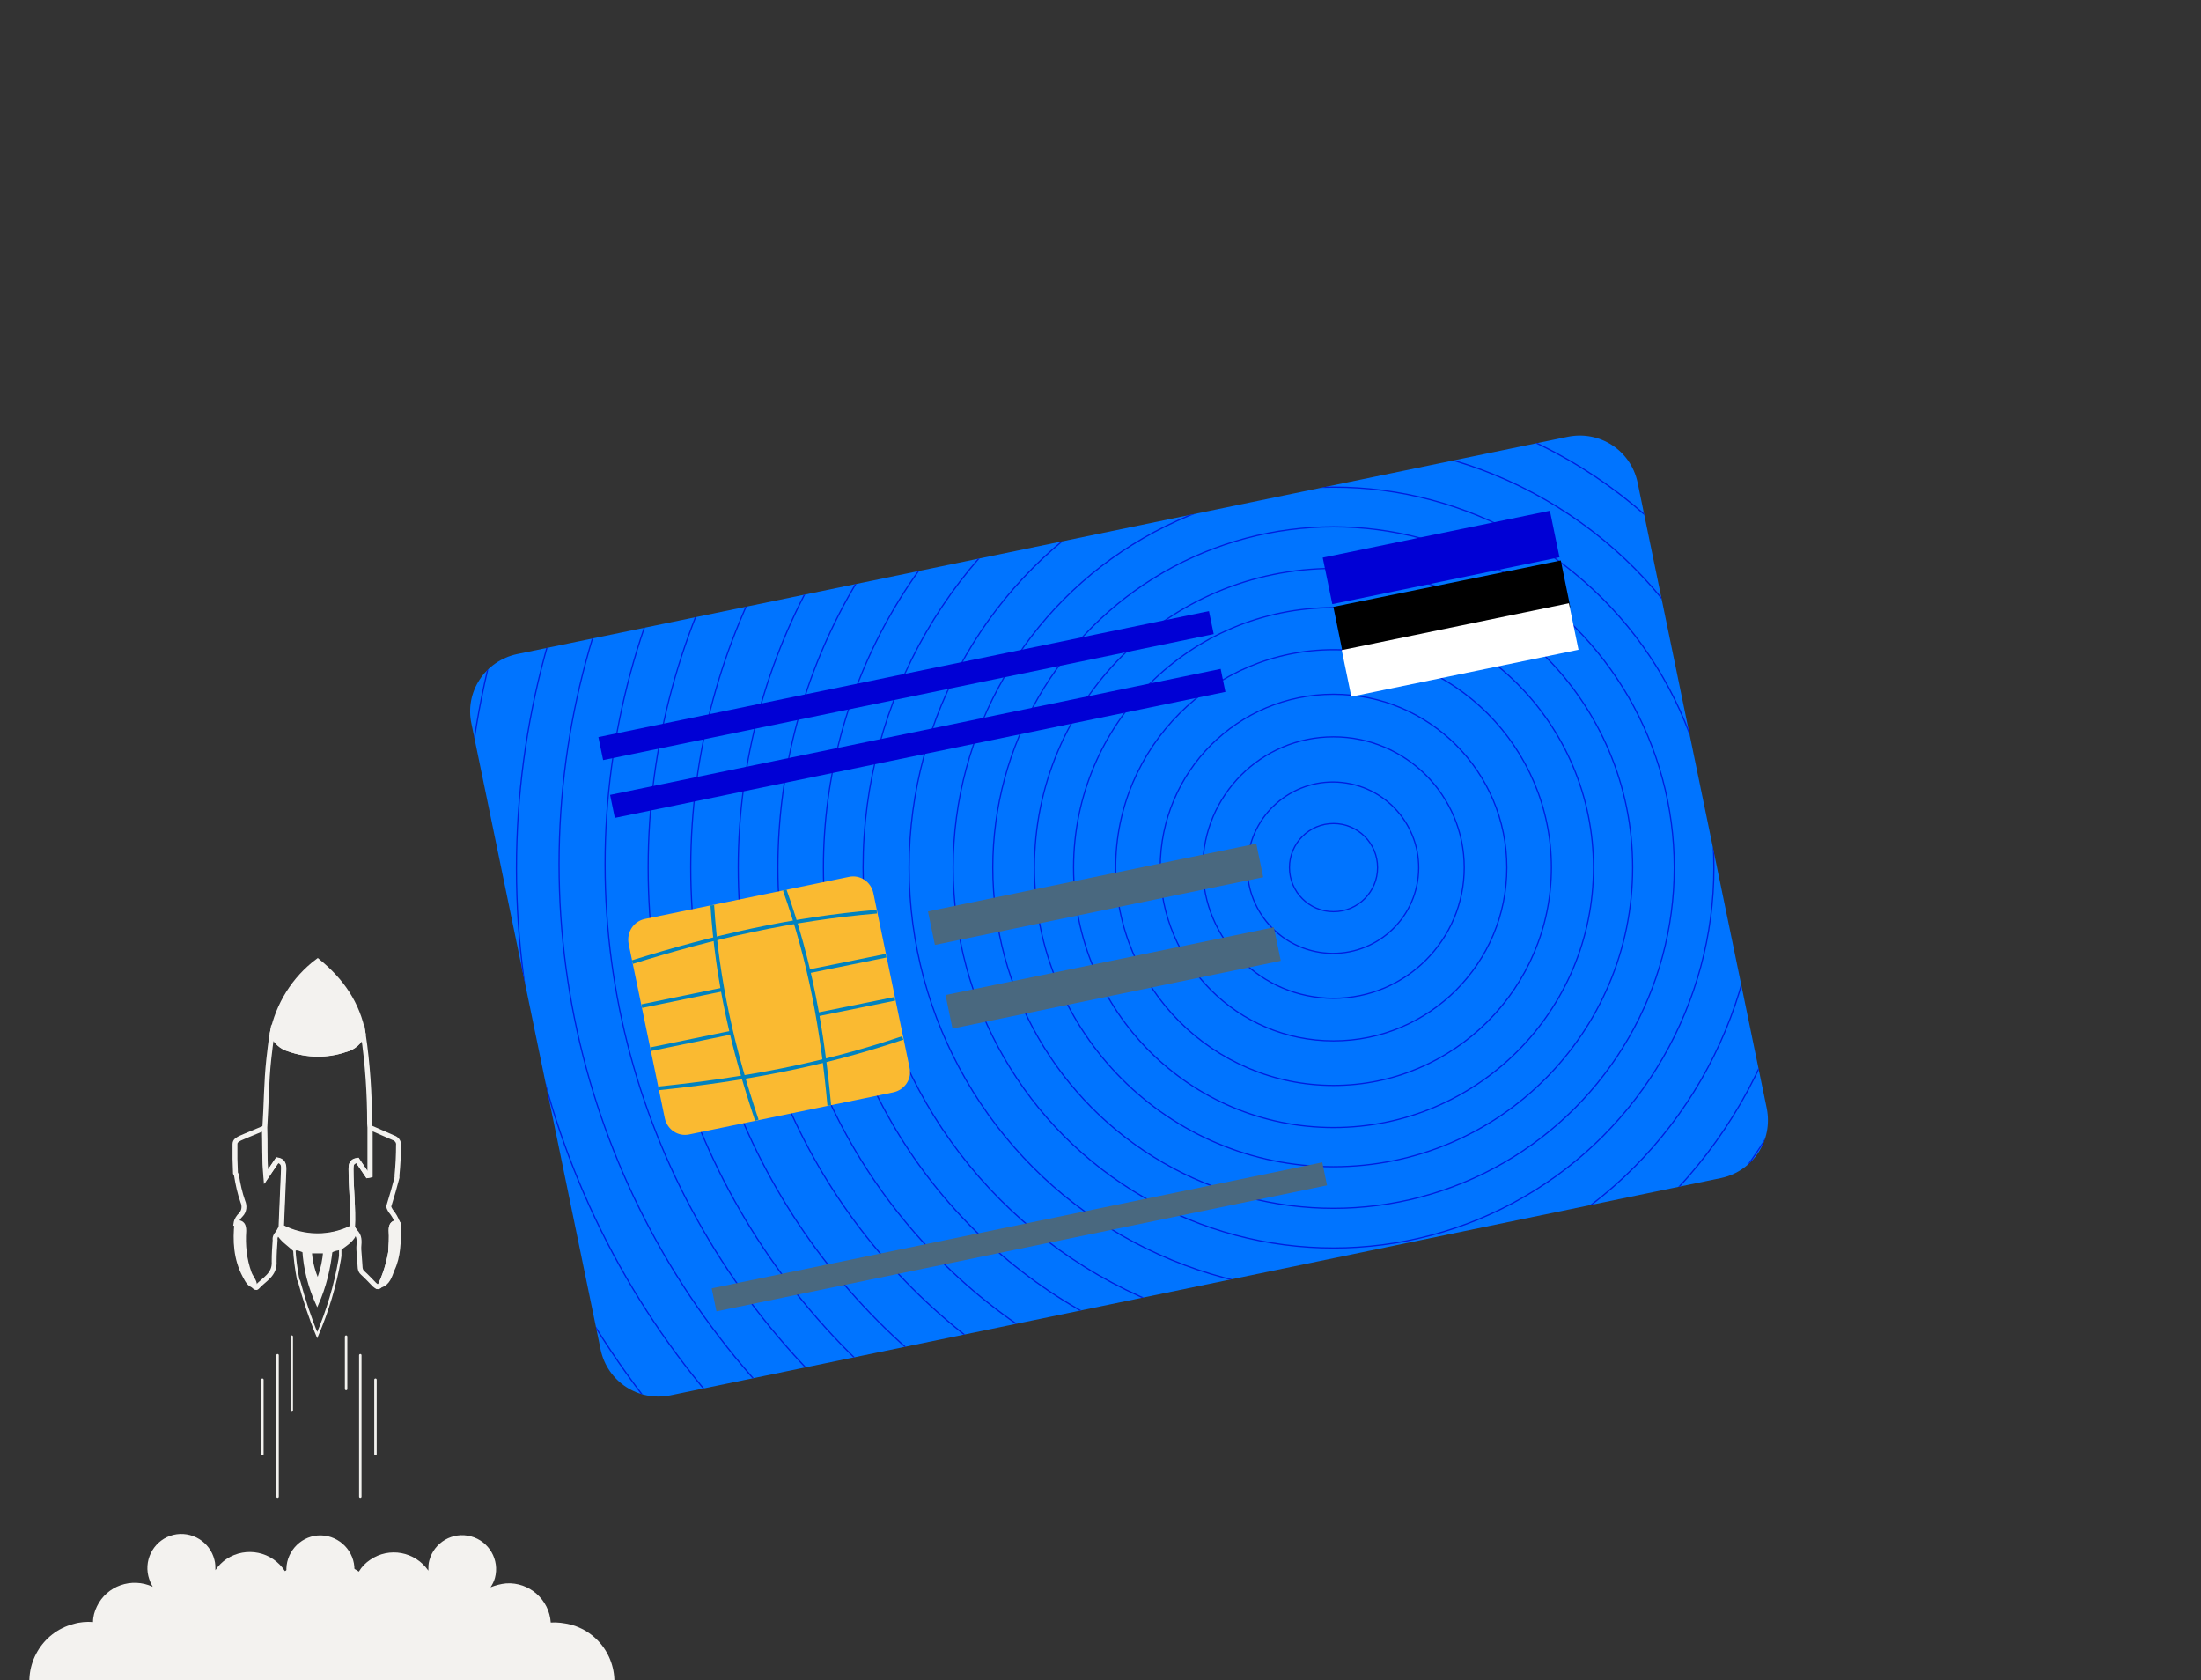 <?xml version="1.0" encoding="utf-8"?>
<!-- Generator: Adobe Illustrator 24.3.0, SVG Export Plug-In . SVG Version: 6.00 Build 0)  -->
<svg version="1.1" id="Layer_1" xmlns="http://www.w3.org/2000/svg" xmlns:xlink="http://www.w3.org/1999/xlink" x="0px" y="0px"
	 viewBox="0 0 449.6 343.2" style="enable-background:new 0 0 449.6 343.2;" xml:space="preserve">
<rect x="0" y="0" width="449.6" height="343.2" fill="#333333" stroke="none"/>
<style type="text/css">
	.st0{fill:none;}
	.st1{fill:#0074FF;}
	.st2{clip-path:url(#SVGID_2_);}
	.st3{fill:none;stroke:#001EDD;stroke-width:0.25;stroke-miterlimit:10;}
	.st4{fill:#0000D5;}
	.st5{fill:#FFFFFF;}
	.st6{fill:#FABA31;}
	.st7{fill:none;stroke:#0082BF;stroke-width:0.75;stroke-miterlimit:10;}
	.st8{fill:#49687F;}
	.st9{fill:none;stroke:#F3F2EF;stroke-miterlimit:10;}
	.st10{fill:#F3F2EF;stroke:#F3F2EF;stroke-miterlimit:10;}
	.st11{fill:none;stroke:#F3F2EF;stroke-width:0.5;stroke-miterlimit:10;}
	.st12{fill:#F3F2EF;}
	.st13{clip-path:url(#SVGID_4_);}
	.st14{fill:none;stroke:#F3F2EF;stroke-width:0.5;stroke-linecap:round;stroke-miterlimit:10;}
</style>
<rect y="43.2" class="st0" width="400" height="300"/>
<path class="st1" d="M105.6,133.6l214.7-44.4c6.5-1.3,12.8,2.8,14.2,9.3l26.4,127.9c1.3,6.5-2.8,12.8-9.3,14.2l-214.7,44.4
	c-6.5,1.3-12.8-2.8-14.2-9.3L96.3,147.8C94.9,141.3,99.1,135,105.6,133.6z"/>
<g>
	<defs>
		<path id="SVGID_1_" d="M105.6,133.6l214.7-44.4c6.5-1.3,12.8,2.8,14.2,9.3l26.4,127.9c1.3,6.5-2.8,12.8-9.3,14.2l-214.7,44.4
			c-6.5,1.3-12.8-2.8-14.2-9.3L96.3,147.8C94.9,141.3,99.1,135,105.6,133.6z"/>
	</defs>
	<clipPath id="SVGID_2_">
		<use xlink:href="#SVGID_1_"  style="overflow:visible;"/>
	</clipPath>
	<g class="st2">
		<circle class="st3" cx="272.4" cy="177.2" r="9"/>
		
			<ellipse transform="matrix(0.16 -0.987 0.987 0.16 53.815 417.732)" class="st3" cx="272.4" cy="177.2" rx="17.5" ry="17.5"/>
		<circle class="st3" cx="272.4" cy="177.2" r="26.7"/>
		<circle class="st3" cx="272.4" cy="177.2" r="44.5"/>
		<circle class="st3" cx="272.4" cy="177.2" r="35.4"/>
		<circle class="st3" cx="272.4" cy="177.2" r="53.1"/>
		<circle class="st3" cx="272.4" cy="177.2" r="61.1"/>
		<circle class="st3" cx="272.4" cy="177.2" r="69.6"/>
		<circle class="st3" cx="272.4" cy="177.2" r="77.7"/>
		<circle class="st3" cx="272.4" cy="177.2" r="86.7"/>
		<circle class="st3" cx="272.4" cy="177.2" r="96.1"/>
		<circle class="st3" cx="272.4" cy="177.2" r="104.2"/>
		<circle class="st3" cx="272.4" cy="177.2" r="113.5"/>
		<circle class="st3" cx="272.4" cy="177.2" r="121.6"/>
		<circle class="st3" cx="272.4" cy="177.2" r="131.3"/>
		<circle class="st3" cx="272.4" cy="177.2" r="140"/>
		<circle class="st3" cx="273.1" cy="176.5" r="149.5"/>
		<circle class="st3" cx="273.1" cy="176.5" r="158.9"/>
		<circle class="st3" cx="272.2" cy="177.4" r="166.7"/>
		<circle class="st3" cx="272.2" cy="177.4" r="177.3"/>
	</g>
</g>
<rect x="270.8" y="108.9" transform="matrix(0.979 -0.202 0.202 0.979 -16.92 61.981)" class="st4" width="47.4" height="9.7"/>
<rect x="272.8" y="119.1" transform="matrix(0.98 -0.2 0.2 0.98 -18.796 61.791)" width="47.4" height="9.7"/>
<rect x="274.7" y="127.8" transform="matrix(0.979 -0.202 0.202 0.979 -20.669 63.162)" class="st5" width="47.4" height="9.7"/>
<path class="st6" d="M131.7,187.7l41.7-8.6c2.3-0.5,4.5,1,5,3.3l7.4,35.7c0.5,2.3-1,4.5-3.3,5l-41.7,8.6c-2.3,0.5-4.5-1-5-3.3
	l-7.4-35.7C128,190.4,129.4,188.2,131.7,187.7z"/>
<path class="st7" d="M145.5,184.9c1,15.5,4.2,29.3,9.1,43.9"/>
<path class="st7" d="M160.3,181.8c5.2,14.6,7.7,28.6,9.1,44"/>
<path class="st7" d="M184.4,212c-16.6,5.6-32.5,8.5-49.9,10.3"/>
<path class="st7" d="M179.1,186.2c-17.5,1.5-33.2,5.1-49.9,10.3"/>
<line class="st7" x1="131.1" y1="205.5" x2="147.6" y2="202.1"/>
<line class="st7" x1="165.2" y1="198.4" x2="181" y2="195.2"/>
<line class="st7" x1="132.9" y1="214.3" x2="149.4" y2="210.9"/>
<line class="st7" x1="167" y1="207.2" x2="182.8" y2="204"/>
<rect x="121.5" y="137.6" transform="matrix(0.979 -0.202 0.202 0.979 -24.512 40.381)" class="st4" width="127.4" height="4.8"/>
<rect x="123.9" y="149.4" transform="matrix(0.979 -0.202 0.202 0.979 -26.855 41.12)" class="st4" width="127.4" height="4.8"/>
<rect x="144.7" y="250.2" transform="matrix(0.979 -0.202 0.202 0.979 -46.822 47.423)" class="st8" width="127.4" height="4.8"/>
<rect x="189.7" y="179.1" transform="matrix(0.979 -0.202 0.202 0.979 -32.335 49.128)" class="st8" width="68.5" height="7"/>
<rect x="193.3" y="196.2" transform="matrix(0.979 -0.202 0.202 0.979 -35.724 50.197)" class="st8" width="68.5" height="7"/>
<rect y="215.5" class="st0" width="149.7" height="127.7"/>
<path class="st9" d="M74.2,211.2c0.9,6.1,1.3,12.2,1.3,18.3c0,0.3,0.1,0.6,0.1,0.8v9.7l-0.5,0.1L73,237c-1.2,0.2-1.3,0.8-1.3,1.8
	c0,4,0.5,7.9,0.3,11.9c-4.5,2.3-9.9,2.3-14.5-0.1c0.2-3.9,0.3-7.8,0.5-11.8c0-1-0.2-1.7-1.3-1.9l-2.3,3.4c-0.4-3.5-0.2-6.8-0.3-10
	c0.3-4.6,0.3-9.3,0.8-13.9c0.2-1.8,0.4-3.6,0.7-5.3c0.6,1.6,1.9,2.8,3.5,3.2c3.7,1.3,7.7,1.3,11.4,0.1
	C72.2,214,73.5,212.8,74.2,211.2z"/>
<path class="st10" d="M74.2,211.2c-0.7,1.6-2,2.8-3.7,3.2c-3.7,1.3-7.7,1.2-11.4-0.1c-1.6-0.5-2.9-1.7-3.5-3.2
	c1.2-5.9,4.5-11.2,9.3-14.8C69.7,200.2,73.1,205,74.2,211.2z"/>
<path class="st9" d="M72,250.7c0.2-4-0.3-7.9-0.3-11.9c0-0.9,0.1-1.6,1.3-1.8l2.1,3.1l0.5-0.1v-9.7c1.6,0.7,3.2,1.4,4.8,2.1
	c0.6,0.2,1.1,0.8,1,1.5c0,2-0.1,4.1-0.3,6.1v0.5c-0.5,1.9-1,3.7-1.6,5.6c-0.2,0.5,0.1,0.8,0.3,1.2c0.6,0.7,1.1,1.6,1.4,2.4
	c-1,0.1-1.3,0.6-1.3,1.6c0.1,1.5,0,3-0.1,4.5c-0.4,2.3-1.1,4.6-2.1,6.7c-0.5,0.6-0.8,0.2-1.2-0.1c-0.8-0.8-1.6-1.7-2.4-2.4
	c-0.7-0.6-0.5-1.4-0.6-2.1c-0.1-0.9-0.1-1.8-0.2-2.7v-0.5c0.1-1.2,0.2-2.3-0.8-3.2L72,250.7z"/>
<path class="st9" d="M54,230.4c0.1,3.2,0,6.5,0.3,10l2.3-3.4c1.1,0.2,1.4,0.8,1.3,1.9c-0.2,3.9-0.3,7.8-0.5,11.8l-0.6,1.1
	c-0.4,0.4-0.7,0.9-0.6,1.5c-0.1,1.4-0.2,2.8-0.2,4.3c0.2,2.8-2.1,3.7-3.5,5.3c-0.2,0.2-0.4,0-0.6-0.2c0-1-0.8-1.6-1.2-2.5
	c-0.9-2.8-1.3-5.7-1.1-8.6c0-1-0.2-1.6-1.4-1.7c0.1-0.7,0.5-1.3,1-1.8c0.7-0.7,0.8-1.8,0.4-2.7c-0.6-1.7-1-3.5-1.3-5.4l-0.2-0.4
	l-0.1-2.9c0-0.4,0-0.7,0-1.1v-0.9l0-1c0-0.7,0.5-0.9,1-1.2C50.8,231.7,52.4,231.1,54,230.4z"/>
<path class="st11" d="M69.4,257.2c-0.9,5.3-2.5,10.6-4.6,15.5c-1.5-3.6-2.7-7.3-3.7-11l-0.2-0.4c-0.4-2.1-0.7-4.3-0.8-6.4
	c0.7-0.3,1.3,0.2,1.9,0.3c0.2,3.9,1.2,7.7,2.8,11.2c1.6-3.6,2.5-7.4,2.9-11.2c0.6-0.3,1.2-0.5,1.8-0.5v1.5v0.3L69.4,257.2z"/>
<path class="st10" d="M77.7,262.5c1-2.1,1.7-4.4,2.1-6.7c0.1-1.5,0.2-3,0.1-4.5c0-1,0.3-1.6,1.3-1.6l0.2,0.3v0.6c0,3,0,6-1.3,8.7
	C79.6,260.6,79.2,262.1,77.7,262.5z"/>
<path class="st10" d="M69.5,254.8c-0.6,0.1-1.2,0.2-1.8,0.5l-1.7,0.2h-2.3l-1.7-0.2c-0.6-0.2-1.2-0.6-1.9-0.3
	c-1.1-1-2.4-1.8-3.2-3.2l0.6-1.1c4.5,2.4,9.9,2.4,14.5,0.1l0.5,0.7C72.1,253.1,70.7,253.9,69.5,254.8z"/>
<path class="st10" d="M52,262.6c-1.1-0.2-1.5-1.2-2-2.1c-1.8-3.4-2-7.1-1.6-10.8c1.1,0,1.4,0.6,1.4,1.7c-0.2,2.9,0.1,5.9,1.1,8.6
	C51.2,260.9,52,261.6,52,262.6z"/>
<path class="st9" d="M60.4,205.4c-0.8,1.8-1.3,3.6-1.7,5.4"/>
<path class="st12" d="M66,255.5l1.7-0.2c-0.3,3.9-1.3,7.7-2.9,11.3c-1.6-3.5-2.6-7.4-2.8-11.3l1.7,0.2c0.1,1.8,0.5,3.6,1.2,5.3
	C65.5,259.1,65.9,257.3,66,255.5z"/>
<g>
	<defs>
		<rect id="SVGID_3_" x="1.5" y="215.5" width="148.2" height="127.7"/>
	</defs>
	<clipPath id="SVGID_4_">
		<use xlink:href="#SVGID_3_"  style="overflow:visible;"/>
	</clipPath>
	<g class="st13">
		<path class="st12" d="M125.3,346l-69.7-21c-1.9,6.4,1.7,13.2,8.1,15.1c1.3,0.4,2.6,0.6,4,0.5c0.1,4.7,4.1,8.5,8.8,8.3
			c1.1,0,2.2-0.3,3.2-0.7c-0.4,0.6-0.7,1.2-0.9,1.9c-1.1,3.7,1.1,7.5,4.8,8.6c3.6,1,7.4-1,8.5-4.6c0.2-0.7,0.3-1.4,0.3-2.1
			c2.6,4,7.9,5.1,11.8,2.6c0.9-0.6,1.7-1.4,2.4-2.3c5.4,3.9,13,2.8,16.9-2.6C124.2,348.6,124.8,347.3,125.3,346L125.3,346z"/>
		<path class="st12" d="M55.2,327.6L6.3,346.5c1.7,4.5,6.8,6.7,11.3,5c0,0,0,0,0,0c0.9-0.4,1.7-0.9,2.5-1.5c2.2,2.6,6.1,3,8.7,0.8
			c0.6-0.5,1.1-1.1,1.5-1.8c0,0.5,0.1,1,0.3,1.5c1.2,2.5,4.1,3.6,6.6,2.4c2.3-1.1,3.4-3.6,2.7-6c-0.2-0.5-0.4-0.9-0.8-1.3
			c3.2,1.1,6.7-0.5,7.9-3.8c0.3-0.8,0.4-1.6,0.3-2.4c1,0,1.9-0.2,2.8-0.6C54.7,337.1,56.9,332.1,55.2,327.6z"/>
		<path class="st12" d="M110.6,339.5H20.4"/>
		<path class="st12" d="M61.9,319.2c-1.3,0.4-2.5,0.9-3.7,1.7c-2.6-4-7.9-5.1-11.9-2.5c-0.9,0.6-1.7,1.4-2.3,2.3
			c0-0.7,0-1.4-0.2-2.1c-0.9-3.7-4.7-6-8.4-5.1s-6,4.7-5.1,8.4c0.2,0.8,0.5,1.5,0.9,2.2c-4.3-2-9.4-0.2-11.4,4
			c-0.5,1-0.8,2.1-0.8,3.2c-1.3-0.1-2.7,0-4,0.4c-6.5,1.7-10.3,8.4-8.6,14.8l70.4-18.7C75,321.4,68.4,317.5,61.9,319.2
			C61.9,319.2,61.9,319.2,61.9,319.2z"/>
		<path class="st12" d="M54.7,327.9l70.4,18.7c1.7-6.5-2.1-13.1-8.6-14.8c0,0,0,0,0,0c-1.3-0.3-2.7-0.5-4-0.4
			c-0.3-4.7-4.4-8.3-9.1-8c-1.1,0.1-2.2,0.4-3.2,0.8c0.4-0.6,0.7-1.2,0.9-1.9c1-3.7-1.2-7.5-4.9-8.5c-3.7-1-7.5,1.2-8.5,4.9l0,0
			c-0.2,0.7-0.2,1.4-0.2,2.1c-2.7-3.9-8-4.9-11.9-2.2c-0.9,0.6-1.7,1.4-2.3,2.4c-5.5-3.8-13.1-2.3-16.8,3.2
			C55.6,325.4,55.1,326.7,54.7,327.9L54.7,327.9z"/>
		<path class="st12" d="M89.8,325.9c-1.4,0-2.7,0.2-4,0.7c-1.5-4.5-6.3-6.9-10.8-5.4c-1.1,0.3-2,0.9-2.9,1.6
			c0.2-0.7,0.3-1.4,0.3-2.1c0.1-3.8-3-7-6.8-7.1s-7,3-7.1,6.8c0,0.8,0.1,1.5,0.3,2.3c-3.6-3.1-9-2.7-12.1,0.9
			c-0.7,0.8-1.3,1.8-1.6,2.9c-6.3-2.2-13.2,1.2-15.4,7.5c-0.4,1.3-0.7,2.6-0.7,3.9h72.8C101.9,331.4,96.5,325.9,89.8,325.9z"/>
		<path class="st12" d="M45.2,348.3c11.7,0,11.7-18.2,0-18.2S33.5,348.3,45.2,348.3z"/>
		<path class="st12" d="M37.2,350.2c11.7,0,11.7-18.2,0-18.2S25.5,350.2,37.2,350.2z"/>
		<path class="st12" d="M46.4,354.5c11.7,0,11.7-18.2,0-18.2S34.7,354.5,46.4,354.5z"/>
		<path class="st12" d="M53.8,346.8c11.7,0,11.7-18.2,0-18.2S42,346.8,53.8,346.8z"/>
		<path class="st12" d="M67,350.2c11.7,0,11.7-18.2,0-18.2S55.3,350.2,67,350.2z"/>
		<path class="st12" d="M79.5,352.6c11.7,0,11.7-18.2,0-18.2S67.8,352.6,79.5,352.6z"/>
		<path class="st12" d="M86.3,348c11.7,0,11.7-18.2,0-18.2S74.6,348,86.3,348z"/>
		<path class="st12" d="M92.1,347.7c11.7,0,11.7-18.2,0-18.2S80.4,347.7,92.1,347.7z"/>
		<path class="st12" d="M93.1,347.4c11.7,0,11.7-18.2,0-18.2S81.4,347.4,93.1,347.4z"/>
		<path class="st12" d="M26.8,347.1c9.3,0,9.4-14.5,0-14.5S17.4,347.1,26.8,347.1z"/>
	</g>
</g>
<line class="st14" x1="70.7" y1="273" x2="70.7" y2="283.7"/>
<line class="st14" x1="73.6" y1="276.8" x2="73.6" y2="305.7"/>
<line class="st14" x1="76.7" y1="281.8" x2="76.7" y2="297"/>
<line class="st14" x1="59.6" y1="273" x2="59.6" y2="288.1"/>
<line class="st14" x1="56.7" y1="276.8" x2="56.7" y2="305.7"/>
<line class="st14" x1="53.6" y1="281.8" x2="53.6" y2="297"/>
</svg>
